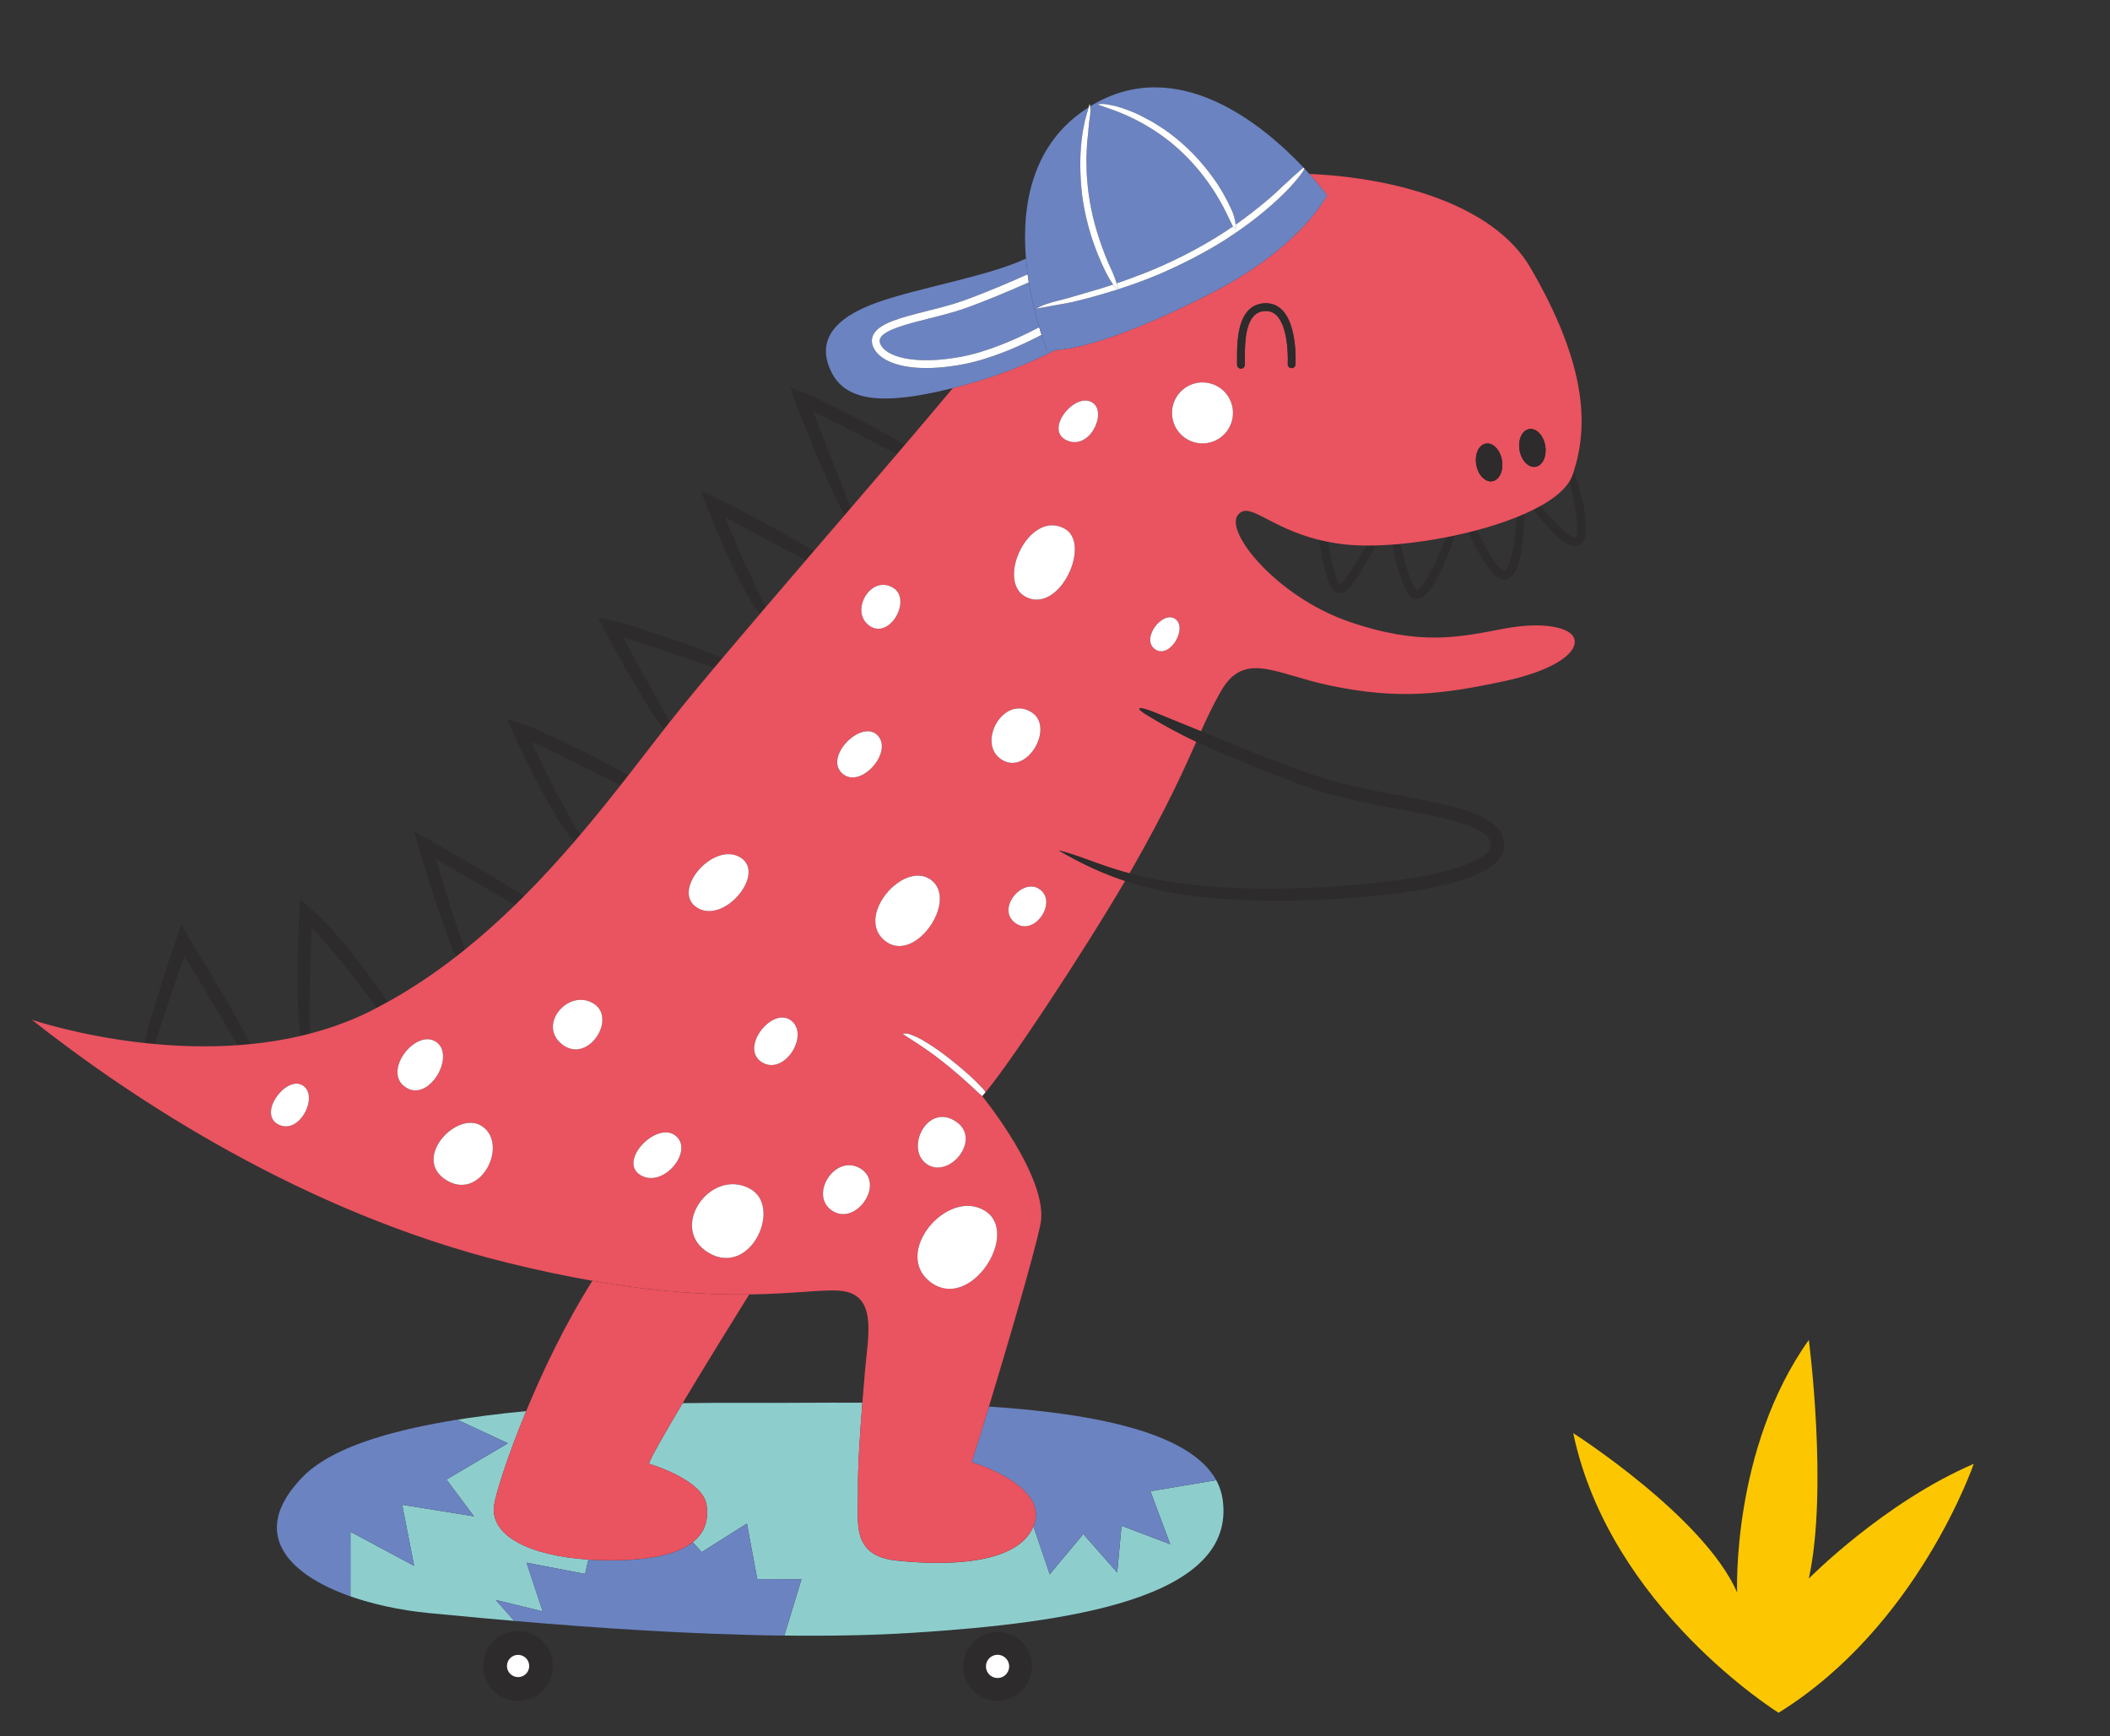<svg width="1140" height="938" viewBox="0 0 1140 938" fill="none" xmlns="http://www.w3.org/2000/svg">
<rect x="0" y="0" width="1140" height="938" fill="#333333" stroke="none"/>
<g clip-path="url(#clip0_1039_5231)">
<path d="M149.707 822.854C149.738 822.529 149.791 822.212 149.836 821.887C149.791 822.212 149.745 822.536 149.707 822.854Z" fill="#8DCECD"/>
<path d="M154.687 809.122C154.802 808.925 154.909 808.735 155.031 808.531C154.902 808.728 154.802 808.925 154.687 809.122Z" fill="#8DCECD"/>
<path d="M150.58 832.176C150.484 831.85 150.409 831.517 150.32 831.184C150.402 831.51 150.484 831.85 150.58 832.176Z" fill="#8DCECD"/>
<path d="M151.833 835.461C151.701 835.17 151.555 834.893 151.438 834.602C151.555 834.893 151.708 835.177 151.833 835.461Z" fill="#8DCECD"/>
<path d="M153.267 838.191C153.051 837.829 152.842 837.459 152.633 837.09C152.828 837.459 153.044 837.822 153.267 838.191Z" fill="#8DCECD"/>
<path d="M167.527 794.337C167.918 794.008 168.345 793.701 168.751 793.386C168.345 793.701 167.925 794.016 167.527 794.337Z" fill="#8DCECD"/>
<path d="M149.567 825.735C149.568 825.58 149.577 825.417 149.578 825.262C149.577 825.417 149.561 825.573 149.567 825.735Z" fill="#8DCECD"/>
<path d="M149.935 829.405C149.881 829.08 149.82 828.747 149.773 828.414C149.82 828.747 149.874 829.073 149.935 829.405Z" fill="#8DCECD"/>
<path d="M235.026 769.182C236.527 768.897 238.036 768.621 239.566 768.351C238.036 768.621 236.534 768.905 235.026 769.182Z" fill="#8DCECD"/>
<path d="M227.929 770.577C229.346 770.278 230.777 769.994 232.214 769.716C230.777 769.994 229.339 770.285 227.929 770.577Z" fill="#8DCECD"/>
<path d="M220.965 772.117C222.29 771.81 223.658 771.518 225.004 771.218C223.651 771.511 222.29 771.81 220.965 772.117Z" fill="#8DCECD"/>
<path d="M596.923 767.886C578.049 763.862 556.481 761.434 534.318 759.97C556.474 761.427 578.049 763.862 596.923 767.871L596.923 767.886Z" fill="#8DCECD"/>
<path d="M211.643 774.471C213.635 773.929 215.655 773.416 217.717 772.903C215.662 773.409 213.635 773.929 211.643 774.471Z" fill="#8DCECD"/>
<path d="M621.572 805.761L632.271 834.379L605.96 824.401L603.613 849.689L585.294 828.883L567.153 850.612L558.36 824.761C549.407 846.167 508.94 845.881 484.22 843.2C459.331 840.503 463.848 821.902 463.565 805.48C463.358 793.457 464.617 774.623 465.935 757.903C442.735 757.795 421.497 758.1 405.021 758C394.189 757.935 381.927 757.956 368.829 758.154C359.279 774.145 351.64 787.472 350.607 790.886C350.607 790.886 379.647 799.304 381.734 813.111C382.811 820.227 381.488 827.626 374.269 833.292L379.138 838.616L403.547 823.178L409.15 853.173L433.051 853.224L423.779 883.72C447.713 884.005 471.143 883.62 492.992 882.239C577.094 876.904 668.264 863.895 660.574 810.178C659.894 805.435 658.171 801.127 655.539 797.194C656.097 798.033 656.627 798.887 657.108 799.76L621.572 805.747L621.572 805.761Z" fill="#8DCECD"/>
<path d="M267.767 864.435L293.184 870.665L284.473 844.327L316.1 850.427L317.892 842.664C285.814 840.556 264.715 829.689 266.934 813.43C267.742 807.476 273.976 787.341 284.282 762.447C269.766 763.828 255.523 765.614 242.068 767.916C243.725 767.633 245.382 767.351 247.061 767.075L274.416 779.828L241.231 799.419L256.071 819.297L217.29 813.051L223.758 846.08L189.338 827.624L189.327 862.535C188.262 862.165 187.219 861.774 186.183 861.391C199.779 866.55 215.843 870.04 232.094 871.609C250.428 873.387 271.498 875.336 294.061 877.15C288.564 876.707 283.144 876.257 277.845 875.801L267.774 864.443L267.767 864.435Z" fill="#8DCECD"/>
<path d="M175.817 788.574C176.371 788.239 176.926 787.905 177.508 787.585C176.933 787.912 176.378 788.246 175.817 788.574Z" fill="#8DCECD"/>
<path d="M180.861 785.791C181.365 785.534 181.856 785.262 182.374 785.005C181.856 785.262 181.372 785.527 180.861 785.791Z" fill="#8DCECD"/>
<path d="M193.035 780.412C193.872 780.094 194.723 779.79 195.567 779.479C194.716 779.783 193.858 780.094 193.035 780.412Z" fill="#8DCECD"/>
<path d="M198.911 778.306C199.854 777.982 200.812 777.672 201.776 777.355C200.805 777.665 199.854 777.982 198.911 778.306Z" fill="#8DCECD"/>
<path d="M633.279 779.543C634.117 779.953 634.926 780.363 635.736 780.787C634.933 780.37 634.117 779.953 633.279 779.543Z" fill="#8DCECD"/>
<path d="M646.657 787.785C647.268 788.279 647.872 788.765 648.454 789.272C647.879 788.772 647.275 788.272 646.657 787.785Z" fill="#8DCECD"/>
<path d="M649.324 790.054C649.844 790.525 650.349 791.01 650.832 791.502C650.349 791.01 649.837 790.532 649.324 790.054Z" fill="#8DCECD"/>
<path d="M629.593 777.852C630.466 778.227 631.326 778.616 632.171 779.019C631.333 778.623 630.473 778.234 629.593 777.852Z" fill="#8DCECD"/>
<path d="M643.286 785.278C644.179 785.887 645.036 786.516 645.865 787.146C645.029 786.509 644.179 785.887 643.286 785.278Z" fill="#8DCECD"/>
<path d="M611.774 771.555C614.842 772.438 617.812 773.361 620.653 774.355C617.804 773.368 614.835 772.43 611.774 771.555Z" fill="#8DCECD"/>
<path d="M607.179 770.302C608.583 770.661 609.966 771.041 611.327 771.427C609.966 771.041 608.576 770.668 607.179 770.302Z" fill="#8DCECD"/>
<path d="M602.356 769.117C603.76 769.447 605.136 769.792 606.505 770.143C605.136 769.792 603.753 769.454 602.356 769.117Z" fill="#8DCECD"/>
<path d="M597.097 767.934C598.657 768.266 600.202 768.612 601.72 768.971C600.195 768.619 598.657 768.266 597.097 767.934Z" fill="#8DCECD"/>
<path d="M653.719 794.73C654.174 795.293 654.593 795.877 655.012 796.46C654.6 795.87 654.174 795.293 653.719 794.73Z" fill="#8DCECD"/>
<path d="M625.531 776.168C626.525 776.552 627.504 776.949 628.47 777.361C627.511 776.956 626.532 776.559 625.531 776.168Z" fill="#8DCECD"/>
<path d="M620.701 774.371C622.04 774.835 623.358 775.32 624.641 775.812C623.351 775.313 622.04 774.835 620.701 774.371Z" fill="#8DCECD"/>
<path d="M636.744 781.312C637.638 781.794 638.51 782.296 639.362 782.792C638.503 782.289 637.638 781.794 636.744 781.312Z" fill="#8DCECD"/>
<path d="M173.901 855.887C172.268 855.024 170.699 854.127 169.194 853.194C170.692 854.12 172.261 855.017 173.901 855.887Z" fill="#8DCECD"/>
<path d="M176.802 857.358C175.95 856.948 175.112 856.523 174.296 856.092C175.112 856.523 175.957 856.941 176.802 857.358Z" fill="#8DCECD"/>
<path d="M168.879 853.004C168.203 852.588 167.557 852.158 166.917 851.722C167.564 852.151 168.211 852.581 168.879 853.004Z" fill="#8DCECD"/>
<path d="M185.968 861.3C182.966 860.157 180.084 858.923 177.352 857.613C180.084 858.923 182.959 860.15 185.968 861.3Z" fill="#8DCECD"/>
<path d="M403.705 883.328C398.162 883.181 392.605 883.006 387.056 882.796C392.613 882.999 398.155 883.174 403.705 883.328Z" fill="#8DCECD"/>
<path d="M384.332 882.686C379.115 882.486 373.898 882.257 368.696 882.014C373.905 882.264 379.115 882.486 384.332 882.686Z" fill="#8DCECD"/>
<path d="M423.681 883.723C417.636 883.65 411.549 883.534 405.454 883.382C411.549 883.534 417.629 883.657 423.681 883.723Z" fill="#8DCECD"/>
<path d="M365.348 881.85C360.351 881.602 355.361 881.333 350.406 881.057C355.368 881.34 360.351 881.602 365.348 881.85Z" fill="#8DCECD"/>
<path d="M346.796 880.842C341.934 880.56 337.092 880.256 332.294 879.939C337.092 880.256 341.927 880.553 346.796 880.842Z" fill="#8DCECD"/>
<path d="M311.068 878.461C306.092 878.093 301.188 877.711 296.348 877.323C301.195 877.704 306.1 878.086 311.068 878.461Z" fill="#8DCECD"/>
<path d="M651.648 792.348C652.111 792.847 652.566 793.353 653 793.865C652.566 793.353 652.118 792.84 651.648 792.348Z" fill="#8DCECD"/>
<path d="M524.952 790.026C524.952 790.026 567.124 802.489 558.535 824.322C558.477 824.463 558.413 824.597 558.341 824.738L567.134 850.588L585.275 828.859L603.594 849.666L605.941 824.378L632.252 834.356L621.553 805.738L657.088 799.751C656.608 798.877 656.085 798.017 655.519 797.185C655.359 796.936 655.163 796.694 654.995 796.452C654.583 795.861 654.157 795.285 653.702 794.722C653.471 794.43 653.226 794.153 652.988 793.868C652.554 793.355 652.106 792.842 651.636 792.35C651.363 792.072 651.09 791.779 650.802 791.501C650.319 791.009 649.807 790.531 649.294 790.053C649.007 789.788 648.719 789.524 648.424 789.267C647.842 788.76 647.245 788.267 646.627 787.781C646.36 787.566 646.107 787.352 645.84 787.152C645.004 786.515 644.154 785.893 643.261 785.284C643.184 785.234 643.121 785.184 643.043 785.134C642.045 784.46 641.018 783.801 639.956 783.162C639.752 783.04 639.541 782.925 639.337 782.803C638.479 782.301 637.613 781.806 636.719 781.324C636.388 781.144 636.05 780.972 635.712 780.799C634.91 780.382 634.093 779.965 633.255 779.555C632.882 779.375 632.509 779.195 632.129 779.022C631.29 778.626 630.431 778.236 629.55 777.854C629.177 777.688 628.811 777.529 628.43 777.37C627.472 776.966 626.493 776.569 625.492 776.178C625.196 776.063 624.907 775.94 624.604 775.831C623.314 775.332 622.003 774.854 620.663 774.39C620.656 774.383 620.635 774.376 620.621 774.376C617.773 773.389 614.804 772.451 611.743 771.576C611.594 771.54 611.446 771.489 611.298 771.452C609.937 771.066 608.554 770.686 607.15 770.328C606.924 770.269 606.698 770.211 606.473 770.152C605.104 769.801 603.721 769.464 602.323 769.126C602.119 769.075 601.907 769.031 601.702 768.979C600.178 768.627 598.64 768.274 597.08 767.943C597.023 767.928 596.967 767.913 596.903 767.906C578.022 763.889 556.454 761.461 534.298 760.004C529.829 774.731 526.237 786.212 524.931 790.047L524.952 790.026Z" fill="#6B83C1"/>
<path d="M189.333 827.619L223.753 846.075L217.285 813.045L256.067 819.292L241.226 799.413L274.411 779.822L247.056 767.07C245.37 767.338 243.713 767.621 242.063 767.911C241.228 768.059 240.392 768.193 239.556 768.342C238.027 768.611 236.525 768.895 235.016 769.172C234.074 769.355 233.139 769.531 232.211 769.714C230.774 769.991 229.336 770.283 227.926 770.575C226.948 770.779 225.985 770.997 225.014 771.207C223.661 771.5 222.301 771.799 220.976 772.106C219.87 772.365 218.8 772.632 217.716 772.898C215.661 773.404 213.634 773.924 211.642 774.465C210.48 774.78 209.311 775.088 208.162 775.418C207.127 775.72 206.12 776.023 205.107 776.332C203.986 776.676 202.873 777.013 201.774 777.364C200.803 777.674 199.852 777.991 198.909 778.315C197.774 778.701 196.668 779.088 195.575 779.488C194.724 779.792 193.866 780.103 193.043 780.421C191.759 780.912 190.503 781.418 189.268 781.93C188.679 782.173 188.069 782.408 187.487 782.657C185.734 783.413 184.037 784.197 182.389 785.004C181.871 785.261 181.388 785.525 180.876 785.789C179.726 786.373 178.603 786.972 177.516 787.578C176.941 787.905 176.386 788.24 175.825 788.567C174.851 789.146 173.905 789.739 172.995 790.339C172.469 790.688 171.942 791.037 171.437 791.393C170.505 792.043 169.623 792.714 168.761 793.378C168.356 793.693 167.936 794.008 167.537 794.33C166.326 795.337 165.172 796.36 164.109 797.419C162.96 798.575 161.904 799.712 160.904 800.849C160.611 801.179 160.34 801.502 160.061 801.832C159.318 802.702 158.618 803.559 157.967 804.409C157.745 804.697 157.51 804.984 157.302 805.273C156.487 806.369 155.742 807.451 155.061 808.527C154.932 808.724 154.831 808.921 154.716 809.118C154.171 810.005 153.676 810.884 153.23 811.757C153.057 812.081 152.899 812.405 152.74 812.729C152.337 813.56 151.984 814.384 151.651 815.201C151.565 815.427 151.456 815.66 151.37 815.885C151 816.893 150.688 817.887 150.439 818.875C150.365 819.158 150.314 819.433 150.255 819.715C150.093 820.449 149.959 821.169 149.854 821.89C149.809 822.215 149.764 822.539 149.726 822.857C149.641 823.67 149.598 824.468 149.599 825.267C149.597 825.423 149.582 825.579 149.587 825.741C149.608 826.647 149.685 827.538 149.798 828.423C149.844 828.756 149.898 829.082 149.959 829.414C150.06 830.016 150.189 830.604 150.339 831.2C150.421 831.526 150.503 831.866 150.6 832.192C150.847 833.014 151.123 833.823 151.456 834.618C151.573 834.909 151.726 835.193 151.851 835.477C152.101 836.03 152.365 836.57 152.657 837.11C152.852 837.48 153.068 837.842 153.291 838.212C153.563 838.674 153.863 839.136 154.163 839.584C154.401 839.94 154.631 840.302 154.89 840.651C155.4 841.341 155.931 842.025 156.505 842.694C156.834 843.086 157.192 843.464 157.549 843.842C157.871 844.198 158.201 844.548 158.537 844.89C158.937 845.296 159.336 845.703 159.764 846.095C160.087 846.395 160.417 846.688 160.754 846.988C161.638 847.773 162.564 848.545 163.541 849.296C163.787 849.489 164.019 849.682 164.264 849.861C164.841 850.29 165.438 850.713 166.043 851.128C166.338 851.328 166.626 851.536 166.928 851.73C167.575 852.159 168.222 852.589 168.89 853.012C168.996 853.077 169.101 853.141 169.207 853.206C170.705 854.131 172.274 855.028 173.914 855.898C174.048 855.963 174.175 856.035 174.301 856.107C175.118 856.538 175.963 856.955 176.808 857.373C176.991 857.459 177.174 857.546 177.364 857.639C180.096 858.95 182.971 860.177 185.981 861.327C186.051 861.356 186.122 861.385 186.192 861.414C187.228 861.812 188.271 862.188 189.336 862.558L189.347 827.647L189.333 827.619Z" fill="#6B83C1"/>
<path d="M409.14 853.174L403.536 823.179L379.127 838.617L374.258 833.293C367.474 838.616 355.49 842.415 335.332 843.005C329.221 843.179 323.416 843.051 317.897 842.685L316.104 850.448L284.477 844.348L293.188 870.687L267.771 864.457L277.842 875.815C283.141 876.271 288.561 876.721 294.059 877.164C294.815 877.22 295.578 877.283 296.341 877.347C301.182 877.735 306.093 878.11 311.061 878.485C312.135 878.565 313.209 878.645 314.283 878.725C319.025 879.07 323.817 879.408 328.651 879.733C329.866 879.814 331.075 879.888 332.29 879.969C337.089 880.286 341.923 880.583 346.793 880.872C347.995 880.939 349.203 881.013 350.405 881.08C355.366 881.363 360.349 881.625 365.347 881.874C366.463 881.926 367.573 881.985 368.69 882.037C373.892 882.28 379.109 882.509 384.326 882.709C385.231 882.745 386.136 882.781 387.055 882.818C392.604 883.028 398.16 883.203 403.703 883.35C404.283 883.369 404.869 883.381 405.449 883.401C411.543 883.552 417.624 883.675 423.676 883.742C423.704 883.742 423.733 883.742 423.761 883.742L433.033 853.246L409.132 853.195L409.14 853.174Z" fill="#6B83C1"/>
<path d="M848.267 259.604C848.382 260.991 848.574 262.442 848.936 263.994C850.305 270.023 851.504 276.15 852.096 282.131C852.314 284.678 852.389 287.423 851.808 289.299C851.677 289.736 851.483 290.095 851.362 290.186C851.247 290.298 851.261 290.312 851.049 290.339C850.688 290.427 849.644 290.15 848.666 289.583C844.592 287.193 840.802 283.037 837.272 279.089C835.62 277.208 834.046 275.236 832.45 273.285C831.164 274.002 829.85 274.705 828.465 275.393L829.542 276.774C831.137 278.782 832.76 280.762 834.455 282.714C837.298 285.963 840.233 289.163 843.837 291.945C845.728 293.241 847.567 294.785 850.832 295.025C852.471 295.181 854.616 294.053 855.428 292.583C856.31 291.183 856.533 289.898 856.749 288.676C857.328 283.845 856.587 279.581 855.881 275.283C855.105 271.012 854.109 266.832 852.985 262.692C852.265 260.063 851.312 257.452 850.279 254.989C850.259 254.94 850.245 254.911 850.217 254.869C850.028 255.475 849.824 256.081 849.621 256.674C849.28 257.654 848.805 258.611 848.253 259.561L848.267 259.604Z" fill="#2D2B2B"/>
<path d="M819.299 281.679C818.754 288.257 817.983 294.905 816.437 301.079C815.75 303.689 814.764 306.467 813.423 307.87C813.109 308.221 812.789 308.366 812.583 308.485C812.612 308.457 812.534 308.477 812.209 308.375C811.498 308.051 810.501 307.194 809.647 306.239C806.132 302.22 803.291 297.034 800.598 291.983L797.845 286.585L797.803 286.5C796.357 286.883 794.904 287.26 793.437 287.622C794.597 290.071 795.785 292.493 797.037 294.908C799.166 298.985 801.387 303.028 804.189 306.878C805.651 308.778 807.069 310.721 809.644 312.299C810.313 312.665 811.101 313.04 812.126 313.127C813.107 313.298 814.355 312.898 815.023 312.508C816.565 311.666 817.495 310.458 818.24 309.318C820.882 304.674 821.587 300.056 822.348 295.452C823.017 290.854 823.368 286.261 823.563 281.666C823.624 280.344 823.614 279.008 823.569 277.678C822.27 278.254 820.936 278.808 819.573 279.362C819.468 280.11 819.363 280.859 819.306 281.658L819.299 281.679Z" fill="#2D2B2B"/>
<path d="M779.888 294.186C777.196 300.534 774.306 306.866 770.911 312.643C769.483 315.056 767.615 317.706 765.994 318.639C765.61 318.891 765.448 318.797 765.505 318.826C765.568 318.89 765.265 318.725 764.922 318.319C764.229 317.542 763.532 316.306 762.942 315.049C760.597 309.853 759.057 303.935 757.622 298.124L756.633 293.88C755.133 294.022 753.64 294.144 752.175 294.251C752.59 296.214 753.004 298.176 753.461 300.139C754.566 304.787 755.764 309.415 757.464 314.012C758.349 316.31 759.263 318.595 760.954 320.901C761.409 321.478 761.948 322.055 762.672 322.606C763.452 323.129 764.6 323.655 765.733 323.523C767.941 323.344 769.195 322.224 770.242 321.321C774.137 317.394 776.119 313.062 778.327 308.747C780.415 304.409 782.235 299.984 783.936 295.536C784.703 293.521 785.336 291.44 785.905 289.366C784.566 289.659 783.227 289.923 781.881 290.194C781.192 291.419 780.516 292.714 779.895 294.193L779.888 294.186Z" fill="#2D2B2B"/>
<path d="M728.423 310.575C727.528 311.819 726.605 313.034 725.648 314.101C725.17 314.613 724.671 315.132 724.222 315.474C723.596 315.95 723.952 315.67 723.845 315.747C723.803 315.676 724.013 315.989 723.454 315.192C723.056 314.573 722.682 313.75 722.335 312.912C721.657 311.224 721.086 309.387 720.578 307.53C719.564 303.802 718.749 299.962 717.997 296.102L717.376 292.716C715.773 292.398 714.178 292.073 712.682 291.707L713.718 297.826C714.414 301.629 715.194 305.419 716.215 309.211C716.736 311.11 717.307 313.003 718.082 314.919C718.498 315.885 718.9 316.836 719.563 317.838C720.015 318.712 721.634 320.444 723.379 320.608C724.468 320.589 725.666 320.239 726.52 319.624C727.189 319.163 727.73 318.687 728.222 318.203C729.199 317.243 730.028 316.26 730.801 315.262C732.359 313.268 733.713 311.221 735.032 309.154C737.642 305.018 740.026 300.796 742.319 296.524C742.635 295.933 742.902 295.32 743.204 294.714C741.577 294.757 739.986 294.778 738.431 294.765C735.251 300.175 731.945 305.556 728.416 310.568L728.423 310.575Z" fill="#2D2B2B"/>
<path d="M97.62 522.152L99.513 516.759C99.584 516.674 99.615 516.293 99.699 516.477L99.936 516.904L108.467 531.233L127.845 563.702C128.054 564.058 128.299 564.392 128.515 564.74C130.744 564.583 132.987 564.383 135.231 564.169C134.691 562.849 134.087 561.507 133.321 560.129C128.851 551.987 124.389 543.809 119.629 535.813L107.088 514.894L101.629 505.887L98.484 500.705L98.094 500.065L97.898 499.738C97.855 499.823 97.819 499.971 97.775 500.084L97.275 501.529L96.281 504.413L90.6 521.172C87.028 531.946 83.724 542.822 80.589 553.67C79.634 556.964 78.892 560.289 78.22 563.599C79.957 563.784 81.731 563.962 83.511 564.119C88.236 550.137 92.762 536.097 97.606 522.166L97.62 522.152Z" fill="#2D2B2B"/>
<path d="M167.275 556.318C167.081 540.243 167.377 524.024 168.096 507.865L168.388 501.928L168.45 501.207C168.549 501.264 168.675 501.407 168.78 501.5L169.649 502.384L171.961 504.879C172.893 505.898 173.839 506.904 174.749 507.972C178.433 512.148 181.988 516.478 185.485 520.85C191.691 528.59 197.682 536.54 203.617 544.533C205.606 543.503 207.581 542.445 209.542 541.359C204.339 533.811 199.03 526.298 193.329 519.058C189.447 514.138 185.494 509.26 181.306 504.514C179.205 502.078 177.181 499.903 174.77 497.379L168.885 491.848L162.154 485.971L161.394 501.075L161.099 509.021C160.718 521.287 160.69 533.569 161.129 545.785C161.286 550.51 161.818 555.189 162.507 559.742C164.116 559.367 165.71 558.963 167.312 558.539C167.304 557.803 167.297 557.053 167.282 556.325L167.275 556.318Z" fill="#2D2B2B"/>
<path d="M238.413 474.005L235.761 464.945C235.728 464.669 235.464 464.115 235.648 464.159L236.063 464.424C236.281 464.561 235.746 464.259 237.758 465.422L246.356 470.432L278.314 489.008C279.94 487.424 281.552 485.826 283.15 484.227C275.118 479.18 267.065 474.111 258.847 469.316L233.256 454.521L227.718 451.369L224.967 449.811L224.277 449.423C224.08 449.337 223.687 448.994 223.895 449.42L224.342 450.958L227.878 463.201L232.175 477.374C235.739 488.789 239.68 500.102 243.989 511.206C244.736 513.136 245.562 515.017 246.422 516.891C248.024 515.653 249.605 514.394 251.178 513.128C246.644 500.226 242.337 487.17 238.413 474.019L238.413 474.005Z" fill="#2D2B2B"/>
<path d="M311.974 448.88C303.835 434.908 296.345 420.354 289.401 405.586L287.569 401.624L287.243 400.865C287.469 400.895 287.814 401.089 288.046 401.197L294.808 404.31L310.286 411.77L335.324 424.262C336.754 422.449 338.155 420.651 339.55 418.874C332.068 414.786 324.558 410.726 316.89 406.933C311.151 404.105 305.405 401.297 299.588 398.574L295.214 396.549L290.551 394.458C287.593 393.104 284.731 392.018 282.066 391.132L273.774 388.317L279.756 401.437L283.757 409.872C289.19 421.035 295.057 431.997 301.414 442.602C304.056 446.974 307.026 451.108 310.14 454.974C311.218 453.718 312.29 452.468 313.354 451.212C312.894 450.43 312.434 449.634 311.974 448.866L311.974 448.88Z" fill="#2D2B2B"/>
<path d="M361.098 388.598C354.031 375.816 346.786 363.138 339.832 350.3L336.861 344.78L336.652 344.368C336.554 344.212 336.914 344.392 337.005 344.4L349.988 348.549C361.566 352.383 373.107 356.393 384.648 360.389C385.071 360.534 385.509 360.651 385.939 360.789C387.325 359.146 388.725 357.475 390.162 355.769C389.042 355.187 387.852 354.632 386.569 354.126C378.162 350.836 369.719 347.539 361.138 344.629L349.863 340.876L344.186 339.066L337.394 337.021C333.536 335.877 330.161 335.268 326.506 334.43L323.767 333.841C323.597 333.84 323.175 333.638 323.223 333.801L323.522 334.405L324.12 335.612L326.496 340.441L334.378 354.751C339.761 364.365 345.407 373.846 351.153 383.188C353.496 387.012 356.131 390.62 358.759 394.108C359.832 392.731 360.883 391.39 361.934 390.062C361.669 389.565 361.398 389.061 361.126 388.57L361.098 388.598Z" fill="#2D2B2B"/>
<path d="M412.684 325.839C406.106 312.997 400.055 299.651 394.507 286.16L392.181 280.398L391.849 279.476L434.702 302.389C434.934 302.511 435.181 302.62 435.42 302.749C436.82 301.12 438.22 299.492 439.62 297.863C438.952 297.412 438.32 296.954 437.588 296.524C429.785 291.938 421.962 287.316 413.952 283.018L400.549 275.902C398.009 274.515 386.589 268.718 378.586 265.24L384.78 280.857L388.604 290.041C392.971 300.247 397.742 310.294 402.976 320.041C405.196 324.197 407.828 328.102 410.583 331.76C411.654 330.511 412.726 329.247 413.811 327.984C413.436 327.274 413.067 326.556 412.691 325.86L412.684 325.839Z" fill="#2D2B2B"/>
<path d="M458.316 270.904C452.926 257.118 447.338 243.415 442.062 229.588L439.504 222.848L439.345 222.401C439.345 222.401 439.276 222.231 439.304 222.217L439.537 222.325L450.774 227.909L483.778 244.939C484.059 245.083 484.348 245.205 484.63 245.349C486.037 243.7 487.423 242.071 488.809 240.457C488.085 239.977 487.382 239.49 486.586 239.037C478.642 234.507 470.662 229.955 462.496 225.754L451.759 220.309L446.344 217.639L443.619 216.321L438.59 213.987C435.04 212.457 431.671 211.127 428.07 209.66L427.401 209.393C427.196 209.327 426.845 209.098 427.047 209.446L427.502 210.765L428.42 213.397C429.062 215.177 429.571 216.822 430.347 218.738L436.055 233.319C440.187 243.7 444.588 253.984 449.097 264.135C451.275 269.047 453.879 273.723 456.45 278.235C457.528 276.979 458.607 275.722 459.678 274.473C459.222 273.267 458.773 272.082 458.316 270.904Z" fill="#2D2B2B"/>
<path d="M555.751 908.337C560.144 899.069 556.195 888.004 546.927 883.61C537.666 879.224 526.594 883.166 522.2 892.434C517.807 901.702 521.756 912.767 531.024 917.161C540.292 921.554 551.357 917.605 555.751 908.337ZM536.289 906.055C533.162 904.571 531.823 900.826 533.306 897.699C534.797 894.565 538.535 893.233 541.662 894.716C544.796 896.207 546.129 899.945 544.645 903.072C543.154 906.206 539.416 907.538 536.289 906.055Z" fill="#2D2B2B"/>
<path d="M271.859 917.162C281.254 921.614 292.475 917.609 296.926 908.214C301.378 898.82 297.373 887.598 287.978 883.147C278.584 878.696 267.362 882.7 262.911 892.095C258.46 901.49 262.464 912.711 271.859 917.162ZM282.497 894.718C285.497 896.144 286.782 899.733 285.363 902.726C283.937 905.726 280.355 907.004 277.355 905.578C274.361 904.159 273.077 900.57 274.496 897.577C275.915 894.583 279.504 893.299 282.497 894.718Z" fill="#2D2B2B"/>
<path d="M541.656 894.713C538.529 893.23 534.777 894.562 533.3 897.696C531.809 900.83 533.156 904.568 536.283 906.052C539.417 907.543 543.162 906.203 544.639 903.069C546.13 899.935 544.79 896.19 541.656 894.713Z" fill="white"/>
<path d="M277.34 905.591C280.34 907.017 283.929 905.733 285.348 902.74C286.767 899.747 285.49 896.151 282.482 894.732C279.489 893.313 275.893 894.59 274.481 897.59C273.055 900.59 274.339 904.18 277.34 905.591Z" fill="white"/>
<path d="M317.895 842.671C323.415 843.036 329.219 843.164 335.33 842.991C355.489 842.401 367.479 838.608 374.257 833.278C381.476 827.613 382.799 820.214 381.721 813.098C379.641 799.298 350.594 790.872 350.594 790.872C351.621 787.466 359.26 774.139 368.817 758.141C380.885 737.95 396.017 713.501 404.779 699.42C383.902 699.692 356.378 698.38 320.065 692.035C305.583 714.92 293.362 740.519 284.284 762.439C273.979 787.333 267.752 807.475 266.937 813.422C264.718 829.681 285.816 840.562 317.895 842.657L317.895 842.671Z" fill="#EA5360"/>
<path d="M656.049 157.516C623.758 174.28 589.945 187.996 570.092 189.182C557.961 195.343 541.729 202.324 522.421 207.644C519.819 208.365 517.296 209.022 514.858 209.637C507.27 218.736 498.411 229.196 488.825 240.441C487.446 242.063 486.053 243.684 484.646 245.334C476.666 254.677 468.259 264.483 459.694 274.458C458.623 275.707 457.544 276.964 456.465 278.22C450.865 284.734 445.229 291.297 439.615 297.839C438.215 299.467 436.808 301.103 435.415 302.724C428.064 311.295 420.8 319.767 413.806 327.945C412.721 329.209 411.649 330.472 410.578 331.722C403.377 340.159 396.497 348.253 390.153 355.765C388.717 357.471 387.31 359.135 385.931 360.784C379.779 368.107 374.206 374.805 369.453 380.64C367.016 383.624 364.499 386.785 361.904 390.079C360.853 391.406 359.802 392.748 358.729 394.124C352.752 401.795 346.351 410.133 339.537 418.864C338.149 420.648 336.741 422.439 335.311 424.251C328.426 432.996 321.107 442.054 313.334 451.208C312.27 452.465 311.198 453.714 310.119 454.971C301.669 464.777 292.682 474.62 283.13 484.204C281.533 485.803 279.928 487.408 278.295 488.985C269.709 497.34 260.679 505.444 251.166 513.098C249.592 514.364 248.005 515.616 246.41 516.861C234.827 525.848 222.558 534.121 209.548 541.342C207.587 542.428 205.619 543.479 203.623 544.515C202.444 545.128 201.286 545.761 200.1 546.352C189.483 551.656 178.445 555.605 167.311 558.514C165.717 558.932 164.115 559.343 162.507 559.718C153.402 561.838 144.26 563.265 135.23 564.163C132.979 564.384 130.743 564.577 128.514 564.735C112.749 565.843 97.472 565.379 83.524 564.099C81.737 563.935 79.971 563.764 78.233 563.58C42.718 559.716 17.16 550.961 17.16 550.961C71.304 593.736 163.947 654.967 273.693 682.17C290.558 686.346 305.96 689.562 320.06 692.024C356.373 698.369 383.904 699.689 404.774 699.409C428.522 699.091 443.668 696.725 453.266 697.36C474.56 698.753 468.945 721.7 467.331 740.786C466.905 745.902 466.409 751.746 465.925 757.872C464.599 774.599 463.341 793.433 463.555 805.449C463.838 821.871 459.321 840.472 484.21 843.169C508.937 845.843 549.404 846.129 558.35 824.73C558.408 824.589 558.479 824.463 558.544 824.315C567.141 802.475 524.962 790.019 524.962 790.019C526.275 786.176 529.86 774.702 534.329 759.976C544.256 727.279 558.558 678.546 562.119 661.655C567.28 637.148 530.677 592.262 530.677 592.262C542.971 578.763 585.194 514.771 607.882 475.982C596.783 472.323 585.258 467.231 572.024 459.501C580.895 461.55 592.011 466.483 603.641 469.985C605.827 470.668 608.035 471.288 610.25 471.887C610.624 471.24 611.004 470.586 611.363 469.952C630.347 436.669 639.346 416.508 646.355 400.785C635.481 395.657 626.537 390.594 618.716 385.747C612.885 382.097 615.499 381.533 623.927 384.971C632.094 388.302 640.486 391.733 648.864 395.15C652.318 387.479 655.495 380.725 659.523 373.667C672.253 351.354 688.88 364.134 718.144 370.312C755.413 378.172 778.922 375.299 813.133 367.95C840.514 362.069 853.854 351.846 850.221 344.298C847.755 339.164 834.082 335.595 812.486 339.701C788.878 344.186 767.416 349.226 728.766 335.868C690.116 322.509 661.854 287.792 668.688 278.439C674.656 270.274 685.166 284.889 712.671 291.703C714.167 292.069 715.762 292.394 717.365 292.712C720.033 293.244 722.787 293.72 725.76 294.078C729.589 294.536 733.866 294.749 738.426 294.767C739.989 294.774 741.58 294.752 743.2 294.717C746.1 294.643 749.092 294.492 752.163 294.264C753.642 294.156 755.121 294.035 756.621 293.892C764.788 293.128 773.355 291.873 781.855 290.192C783.194 289.928 784.54 289.657 785.879 289.364C788.401 288.82 790.916 288.255 793.404 287.647C794.871 287.285 796.323 286.909 797.769 286.525C805.481 284.47 812.863 282.066 819.54 279.387C820.902 278.833 822.237 278.279 823.536 277.703C825.225 276.954 826.879 276.198 828.456 275.419C829.841 274.731 831.162 274.021 832.441 273.311C839.831 269.175 845.407 264.563 848.243 259.616C848.789 258.659 849.278 257.702 849.612 256.729C849.815 256.136 850.011 255.523 850.207 254.923C858.091 230.447 857.716 197.668 826.862 144.621C806.745 110.046 753.026 95.949 707.412 93.978C713.484 100.727 716.958 105.474 716.958 105.474C716.958 105.474 703.555 132.865 656.027 157.537L656.049 157.516ZM590.572 217.751C598.167 223.381 588.502 243.677 576.171 237.836C563.839 231.995 581.346 210.918 590.572 217.751ZM482.566 317.585C492.899 323.932 480.653 345.84 469.71 338.073C458.767 330.32 470.481 310.169 482.566 317.585ZM150.701 607.694C138.989 602.141 153.887 581.833 162.859 586.083C172.923 590.858 162.419 613.24 150.701 607.694ZM219.191 587.502C206.386 579.111 224.143 556.134 235.153 562.643C246.762 569.503 231.995 595.893 219.191 587.502ZM532.221 654.262C551.351 666.336 524.427 708.616 503.008 692.945C481.59 677.26 511.889 641.436 532.221 654.262ZM826.18 231.833C830.018 231.173 833.908 235.202 834.864 240.825C835.827 246.455 833.499 251.548 829.667 252.2C825.836 252.853 821.939 248.831 820.984 243.209C820.014 237.586 822.349 232.5 826.18 231.833ZM802.791 239.664C806.63 239.005 810.52 243.033 811.475 248.656C812.438 254.286 810.11 259.379 806.279 260.032C802.447 260.685 798.55 256.663 797.595 251.04C796.625 245.417 798.96 240.331 802.784 239.671L802.791 239.664ZM575.376 285.745C589.561 293.872 572.987 330.662 555.057 322.92C537.127 315.178 555.92 274.595 575.376 285.745ZM656.736 208.202C664.954 212.099 668.455 221.923 664.558 230.142C660.662 238.36 650.838 241.875 642.619 237.978C634.4 234.082 630.886 224.258 634.79 216.032C638.686 207.813 648.51 204.299 656.736 208.202ZM455.041 417.874C445.084 408.913 464.943 389.016 473.7 396.898C483.39 405.616 464.984 426.834 455.041 417.874ZM399.383 462.919C414.672 471.013 391.764 499.334 376.933 490.607C362.102 481.88 384.601 455.097 399.383 462.919ZM320.751 542.266C333.502 550.275 317.704 575.001 303.836 564.388C289.962 553.767 307.219 533.763 320.751 542.266ZM346.143 634.964C333.669 627.594 354.307 605.908 364.673 613.373C375.523 621.188 358.631 642.334 346.143 634.964ZM411.346 573.723C399.45 565.758 417.92 542.85 427.948 551.811C437.204 560.073 423.242 581.689 411.346 573.723ZM449.678 654.179C436.818 645.731 451.162 623.262 464.705 631.235C478.509 639.359 462.546 662.621 449.678 654.179ZM516.684 606.114C530.616 615.795 512.667 637.264 500.683 628.937C488.691 620.616 501.142 595.323 516.684 606.114ZM508.972 568.923C513.996 572.636 518.827 576.61 523.486 580.765C526.16 583.143 528.669 585.696 531.122 588.277C531.697 588.876 532.087 589.502 532.464 590.128L530.692 592.191C530.095 591.698 529.484 591.247 528.93 590.712C522.014 584.147 514.835 577.799 507.27 571.984C502.753 568.516 498.05 565.286 493.254 562.232C491.601 561.15 489.942 560.075 487.691 558.599C489.294 558.033 490.832 558.499 492.305 559.056C494.25 559.78 496.202 560.667 498.066 561.722C501.795 563.932 505.466 566.298 508.965 568.902L508.972 568.923ZM561.316 480.205C571.9 486.951 558.976 506.342 548.562 498.714C538.148 491.086 552.103 474.341 561.316 480.205ZM404.936 642.126C423.105 651.61 405.739 690.02 383.18 677.082C360.635 664.145 383.324 630.851 404.936 642.126ZM478.808 508.818C460.992 496.099 487.845 464.545 502.85 475.26C517.996 486.075 494.86 520.285 478.808 508.818ZM634.907 334.372C641.894 339.24 631.974 356.296 624.038 350.761C616.102 345.227 628.082 329.61 634.907 334.372ZM557.478 384.942C570.149 393.212 554.274 420.215 540.369 409.863C527.975 400.634 542.458 375.139 557.478 384.942ZM241.097 637.622C222.296 625.912 246.718 599.945 260.068 608.263C275.274 617.742 259.898 649.331 241.097 637.622ZM684.074 163.847C687.56 163.87 690.561 165.211 692.993 167.799C700.98 176.311 699.961 196.087 699.912 196.921C699.852 198.074 698.862 198.963 697.71 198.889C696.558 198.83 695.675 197.833 695.742 196.688C695.75 196.497 696.696 177.858 689.941 170.657C688.295 168.911 686.372 168.053 684.038 168.033C681.38 168.01 679.28 168.812 677.603 170.487C672.461 175.612 672.52 187.627 672.549 194.076C672.56 195.285 672.558 196.325 672.537 197.145C672.505 198.297 671.536 199.208 670.377 199.17C670.087 199.16 669.804 199.087 669.551 198.972C668.818 198.626 668.33 197.872 668.352 197.01C668.379 196.239 668.374 195.249 668.363 194.097C668.332 187.032 668.268 173.886 674.645 167.52C677.12 165.059 680.292 163.821 684.067 163.854L684.074 163.847Z" fill="#EA5360"/>
<path d="M501.987 172.068C490.216 175.028 478.055 178.091 475.64 182.61C475.159 183.504 475.122 184.437 475.516 185.537C478.05 192.637 493.756 197.418 518.843 192.84C534.105 190.052 550.277 182.696 561.451 176.831C559.54 170.464 557.385 162.052 555.841 152.506C547.223 156.364 533.922 162.09 521.559 166.502C515.516 168.656 508.634 170.386 501.98 172.061L501.987 172.068Z" fill="#6B83C1"/>
<path d="M570.1 189.196C568.565 189.289 567.073 189.325 565.709 189.264C565.709 189.264 564.434 186.17 562.74 180.936C551.389 186.863 535.225 194.113 519.608 196.97C501.179 200.332 487.975 198.896 480.017 195.122C475.531 192.997 472.713 190.13 471.588 186.96C470.794 184.725 470.911 182.605 471.96 180.648C475.252 174.496 487.172 171.502 500.984 168.022C507.539 166.374 514.321 164.658 520.173 162.58C532.934 158.03 546.725 152.046 555.215 148.23C554.836 145.462 554.542 142.61 554.299 139.709C534.056 149.285 496.234 155.472 474.019 163.398C450.242 171.89 440.999 184.298 449.136 200.894C456.787 216.51 476.017 219.455 514.859 209.671C517.311 209.056 519.82 208.399 522.422 207.679C541.737 202.365 557.962 195.377 570.093 189.217L570.1 189.196Z" fill="#6B83C1"/>
<path d="M500.984 168.018C487.179 171.491 475.252 174.492 471.96 180.644C470.911 182.601 470.794 184.721 471.587 186.956C472.72 190.119 475.531 192.993 480.017 195.118C487.968 198.885 501.179 200.328 519.607 196.966C535.224 194.11 551.388 186.859 562.739 180.933C562.333 179.677 561.913 178.323 561.459 176.834C550.286 182.699 534.121 190.062 518.851 192.844C493.758 197.429 478.058 192.655 475.524 185.54C475.131 184.441 475.174 183.501 475.648 182.614C478.063 178.095 490.224 175.032 501.995 172.071C508.65 170.396 515.531 168.667 521.574 166.513C533.938 162.101 547.225 156.374 555.857 152.517C555.628 151.115 555.414 149.671 555.222 148.219C546.732 152.035 532.941 158.019 520.18 162.569C514.328 164.661 507.546 166.363 500.991 168.011L500.984 168.018Z" fill="white"/>
<path d="M668.389 194.111C668.394 195.257 668.399 196.247 668.378 197.024C668.35 197.88 668.845 198.64 669.578 198.986C669.831 199.102 670.106 199.182 670.403 199.184C671.563 199.223 672.525 198.319 672.563 197.159C672.592 196.346 672.587 195.3 672.576 194.09C672.547 187.641 672.48 175.633 677.63 170.502C679.306 168.826 681.413 168.031 684.065 168.047C686.398 168.067 688.336 168.925 689.968 170.672C696.723 177.872 695.777 196.511 695.768 196.702C695.709 197.854 696.584 198.845 697.736 198.904C698.896 198.971 699.879 198.088 699.938 196.936C699.988 196.102 700.993 176.325 693.019 167.813C690.588 165.225 687.587 163.884 684.101 163.861C680.325 163.828 677.154 165.067 674.679 167.527C668.295 173.886 668.366 187.039 668.397 194.104L668.389 194.111Z" fill="#2D2B2B"/>
<path d="M820.995 243.21C821.957 248.84 825.84 252.862 829.678 252.202C833.51 251.549 835.838 246.456 834.875 240.826C833.919 235.204 830.022 231.182 826.191 231.835C822.36 232.487 820.032 237.58 820.995 243.21Z" fill="#2D2B2B"/>
<path d="M797.596 251.046C798.559 256.676 802.442 260.698 806.28 260.038C810.111 259.385 812.439 254.292 811.477 248.662C810.521 243.039 806.624 239.018 802.793 239.67C798.962 240.323 796.634 245.416 797.603 251.039L797.596 251.046Z" fill="#2D2B2B"/>
<path d="M618.728 385.748C626.549 390.595 635.493 395.658 646.367 400.786C649.212 402.126 652.156 403.481 655.284 404.823C668.085 410.343 680.994 415.702 694.089 420.708C700.623 423.19 707.192 425.693 714.04 427.782C720.846 429.828 727.726 431.492 734.608 432.987C746.621 435.58 758.681 437.607 770.533 440.022C776.449 441.233 782.335 442.542 787.963 444.245C793.521 445.934 799.181 448.083 802.794 451.346C804.562 452.945 805.557 454.799 805.528 456.595C805.585 458.123 804.63 459.861 802.699 461.506C798.796 464.74 793.191 466.968 787.681 468.78C776.435 472.318 764.481 474.351 752.552 475.966C735.845 478.127 718.941 479.346 702.064 479.879C685.18 480.391 668.295 480.259 651.613 478.751C637.467 477.511 623.526 475.439 610.262 471.888C608.04 471.296 605.825 470.669 603.653 469.986C592.023 466.484 580.907 461.551 572.036 459.502C585.263 467.239 596.781 472.324 607.894 475.983C612.512 477.501 617.062 478.806 621.614 479.899C644.019 485.276 666.947 486.577 689.603 486.659C712.295 486.607 734.962 485.36 757.518 482.302C766.97 480.977 776.396 479.297 785.731 476.754C790.395 475.437 795.04 473.914 799.591 471.768C801.857 470.621 804.123 469.46 806.266 467.76C808.373 466.123 810.568 464.106 811.84 461.02C812.447 459.497 812.794 457.796 812.695 456.112C812.61 454.471 812.263 452.962 811.632 451.507C810.391 448.604 808.281 446.429 806.139 444.749C801.769 441.444 797.061 439.664 792.422 438.082C783.1 435.046 773.746 433.247 764.448 431.42C745.882 427.837 727.282 424.764 709.754 418.87C692.072 412.721 674.539 405.753 657.163 398.518C654.422 397.398 651.653 396.264 648.898 395.144C640.519 391.727 632.12 388.303 623.96 384.965C615.518 381.527 612.911 382.098 618.749 385.741L618.728 385.748Z" fill="#2D2B2B"/>
<path d="M642.631 237.99C650.85 241.886 660.667 238.379 664.57 230.153C668.467 221.935 664.96 212.103 656.748 208.214C648.529 204.318 638.698 207.825 634.802 216.044C630.905 224.262 634.412 234.093 642.631 237.99Z" fill="white"/>
<path d="M576.177 237.847C588.509 243.688 598.174 223.392 590.578 217.761C581.353 210.928 563.846 232.005 576.177 237.847Z" fill="white"/>
<path d="M555.059 322.926C572.989 330.668 589.557 293.885 575.378 285.751C555.922 274.601 537.137 315.177 555.059 322.926Z" fill="white"/>
<path d="M624.059 350.795C631.994 356.33 641.914 339.274 634.927 334.405C628.102 329.644 616.123 345.274 624.059 350.795Z" fill="white"/>
<path d="M540.381 409.877C554.286 420.23 570.153 393.22 557.489 384.957C542.476 375.161 527.986 400.648 540.381 409.877Z" fill="white"/>
<path d="M469.717 338.084C480.653 345.844 492.905 323.943 482.572 317.596C470.488 310.18 458.774 330.331 469.717 338.084Z" fill="white"/>
<path d="M473.713 396.914C464.956 389.032 445.097 408.929 455.054 417.89C465.004 426.843 483.403 405.632 473.713 396.914Z" fill="white"/>
<path d="M478.814 508.845C494.866 520.312 518.002 486.103 502.856 475.287C487.851 464.572 460.998 496.126 478.814 508.845Z" fill="white"/>
<path d="M548.563 498.732C558.977 506.36 571.915 486.969 561.317 480.223C552.097 474.352 538.149 491.104 548.563 498.732Z" fill="white"/>
<path d="M376.949 490.622C391.78 499.349 414.688 471.028 399.399 462.934C384.631 455.113 362.118 481.896 376.949 490.622Z" fill="white"/>
<path d="M427.946 551.826C417.911 542.872 399.448 565.773 411.344 573.739C423.24 581.705 437.209 560.095 427.946 551.826Z" fill="white"/>
<path d="M303.844 564.396C317.712 575.009 333.51 550.283 320.759 542.274C307.227 533.771 289.97 553.775 303.844 564.396Z" fill="white"/>
<path d="M235.169 562.662C224.152 556.146 206.388 579.13 219.207 587.521C232.025 595.912 246.778 569.522 235.169 562.662Z" fill="white"/>
<path d="M162.859 586.093C153.887 581.844 138.989 602.152 150.701 607.705C162.413 613.258 172.923 590.869 162.859 586.093Z" fill="white"/>
<path d="M260.08 608.28C246.73 599.962 222.308 625.93 241.109 637.639C259.909 649.349 275.293 617.753 260.08 608.28Z" fill="white"/>
<path d="M364.664 613.387C354.298 605.922 333.66 627.609 346.134 634.979C358.615 642.342 375.507 621.196 364.664 613.387Z" fill="white"/>
<path d="M383.193 677.095C405.745 690.025 423.111 651.615 404.949 642.138C383.345 630.857 360.648 664.158 383.193 677.095Z" fill="white"/>
<path d="M464.695 631.25C451.159 623.284 436.815 645.753 449.669 654.194C462.529 662.642 478.492 639.381 464.695 631.25Z" fill="white"/>
<path d="M500.692 628.954C512.676 637.281 530.625 615.812 516.693 606.131C501.151 595.341 488.7 620.633 500.692 628.954Z" fill="white"/>
<path d="M503.02 692.951C524.445 708.629 551.363 666.341 532.233 654.268C511.901 641.442 481.602 677.265 503.02 692.951Z" fill="white"/>
<path d="M487.7 558.629C489.95 560.105 491.609 561.18 493.262 562.262C498.058 565.316 502.754 568.538 507.278 572.014C514.85 577.836 522.023 584.177 528.938 590.742C529.492 591.277 530.104 591.728 530.701 592.221L532.472 590.157C532.088 589.539 531.691 588.906 531.13 588.307C528.671 585.719 526.161 583.166 523.494 580.795C518.835 576.64 514.004 572.666 508.98 568.953C505.481 566.349 501.803 563.976 498.082 561.773C496.203 560.718 494.266 559.831 492.32 559.107C490.84 558.543 489.31 558.084 487.707 558.65L487.7 558.629Z" fill="white"/>
<path d="M589.124 57.337C589.074 57.372 589.024 57.407 588.974 57.441C589.318 59.446 589.101 61.678 588.77 63.896C588.082 67.404 588.17 71.16 587.601 74.818C587.159 78.534 587.176 82.317 586.946 86.049C587.147 89.805 586.944 93.566 587.4 97.31C588.191 108.044 590.433 118.671 593.852 128.883C595.775 134.747 597.995 140.53 600.634 146.111C601.856 148.695 602.656 150.993 603.296 153.127C609.948 150.851 616.532 148.348 623.046 145.703C638.121 139.341 652.634 131.582 666.142 122.372C666.107 122.308 666.073 122.244 666.045 122.173C664.864 119.744 663.669 117.301 662.508 114.908C654.996 99.661 644.147 85.927 630.681 75.466C622.617 69.272 613.68 64.245 604.236 60.486C600.945 59.192 597.567 58.124 593.034 56.494C595.232 55.834 598.007 56.331 600.753 56.928C604.417 57.575 607.969 58.977 611.591 60.38C615.285 61.727 618.626 63.842 622.175 65.598C625.537 67.65 628.913 69.758 632.075 72.133C641.181 78.915 649.149 87.236 655.716 96.485C659.539 101.744 662.686 107.471 665.379 113.335C666.725 116.288 667.346 118.959 667.6 121.387C668.063 121.073 668.539 120.759 668.994 120.438C677.092 114.553 684.995 108.356 692.19 101.425C696.468 97.374 700.002 94.223 703.208 91.436C703.736 90.946 704.12 90.709 704.375 90.654C682.695 67.613 636.099 28.637 589.124 57.351L589.124 57.337Z" fill="#6B83C1"/>
<path d="M694.684 103.552C684.926 113.368 673.934 121.829 662.351 129.303C650.711 136.705 638.389 142.913 625.762 148.384C610.589 154.702 594.849 159.516 578.863 163.338C573.246 164.357 567.609 165.384 559.96 166.774C562.826 164.883 567.065 163.66 571.324 162.559C576.95 161.25 582.638 159.375 588.436 157.742C592.802 156.564 597.113 155.201 601.411 153.767C600.098 151.846 598.85 149.835 597.786 147.753C590.126 132.399 585.172 115.633 584.012 98.475C583.336 88.272 583.581 77.907 585.655 67.806C586.191 64.756 587.164 61.752 588.208 57.964C557.194 77.538 551.967 111.294 554.303 139.706C554.547 142.607 554.84 145.459 555.219 148.228C555.419 149.686 555.633 151.116 555.854 152.525C557.398 162.071 559.56 170.476 561.464 176.85C561.911 178.331 562.337 179.693 562.744 180.948C564.445 186.188 565.713 189.275 565.713 189.275C567.077 189.337 568.555 189.3 570.104 189.207C589.957 188.021 623.77 174.304 656.061 157.541C703.588 132.869 716.991 105.477 716.991 105.477C716.991 105.477 713.525 100.738 707.445 93.982C706.584 93.02 705.666 92.029 704.699 90.988C704.653 91.454 704.228 92.349 703.326 93.6C700.722 97.042 697.829 100.489 694.691 103.559L694.684 103.552Z" fill="#6B83C1"/>
<path d="M692.187 101.415C684.992 108.346 677.089 114.543 668.991 120.427C668.529 120.756 668.059 121.063 667.597 121.377C667.643 121.794 667.696 122.219 667.721 122.63C667.771 124.165 666.952 124.016 666.146 122.369C652.638 131.593 638.124 139.338 623.05 145.7C616.536 148.345 609.945 150.841 603.299 153.124C603.478 153.705 603.643 154.272 603.801 154.832C604.275 156.385 603.306 156.44 602.062 154.733C601.838 154.419 601.629 154.078 601.413 153.758C597.115 155.192 592.797 156.562 588.438 157.733C582.632 159.373 576.952 161.241 571.326 162.55C567.067 163.652 562.828 164.874 559.962 166.765C567.611 165.375 573.241 164.355 578.865 163.329C594.85 159.507 610.59 154.693 625.763 148.375C638.391 142.905 650.72 136.689 662.352 129.294C673.922 121.82 684.92 113.366 694.686 103.543C697.816 100.466 700.717 97.026 703.321 93.584C704.223 92.333 704.647 91.438 704.694 90.972C704.717 90.711 704.612 90.59 704.379 90.637C704.124 90.691 703.747 90.936 703.212 91.419C700.006 94.206 696.471 97.371 692.194 101.408L692.187 101.415Z" fill="white"/>
<path d="M584.002 98.456C585.162 115.614 590.123 132.373 597.776 147.735C598.84 149.816 600.095 151.835 601.401 153.748C601.618 154.068 601.827 154.409 602.05 154.723C603.287 156.437 604.249 156.375 603.789 154.822C603.631 154.262 603.466 153.695 603.288 153.114C602.648 150.98 601.841 148.675 600.626 146.097C597.987 140.517 595.767 134.734 593.844 128.87C590.425 118.643 588.183 108.017 587.392 97.297C586.943 93.559 587.146 89.799 586.938 86.035C587.161 82.297 587.144 78.513 587.593 74.805C588.162 71.147 588.074 67.391 588.762 63.883C589.1 61.658 589.31 59.432 588.967 57.428C588.892 56.996 588.825 56.557 588.688 56.16C588.526 56.795 588.359 57.352 588.198 57.945C587.147 61.726 586.181 64.737 585.646 67.787C583.578 77.882 583.326 88.239 584.002 98.456Z" fill="white"/>
<path d="M667.722 122.631C667.704 122.228 667.644 121.796 667.598 121.378C667.344 118.951 666.723 116.28 665.377 113.326C662.677 107.455 659.537 101.735 655.714 96.477C649.147 87.227 641.186 78.913 632.073 72.124C628.911 69.749 625.535 67.641 622.173 65.59C618.631 63.841 615.276 61.726 611.589 60.372C607.967 58.968 604.408 57.573 600.751 56.919C598.005 56.309 595.237 55.818 593.032 56.485C597.565 58.115 600.957 59.184 604.234 60.478C613.678 64.236 622.615 69.263 630.679 75.457C644.145 85.918 654.994 99.653 662.506 114.9C663.667 117.293 664.862 119.735 666.043 122.164C666.078 122.242 666.113 122.292 666.14 122.363C666.953 124.003 667.765 124.159 667.715 122.624L667.722 122.631Z" fill="white"/>
<path d="M960.96 925.42C1036.4 878.66 1066.37 790.95 1066.37 790.95C1017.66 811.9 977.28 852.93 977.28 852.93C987.8 804.6 977.28 724 977.28 724C935.43 782.78 938.54 860.4 938.54 860.4C920.56 819.37 850 774.36 850 774.36C869.81 868.87 960.95 925.43 960.95 925.43L960.96 925.42Z" fill="#FCC700"/>
</g>
<defs>
<clipPath id="clip0_1039_5231">
<rect width="1140" height="938" fill="white"/>
</clipPath>
</defs>
</svg>
